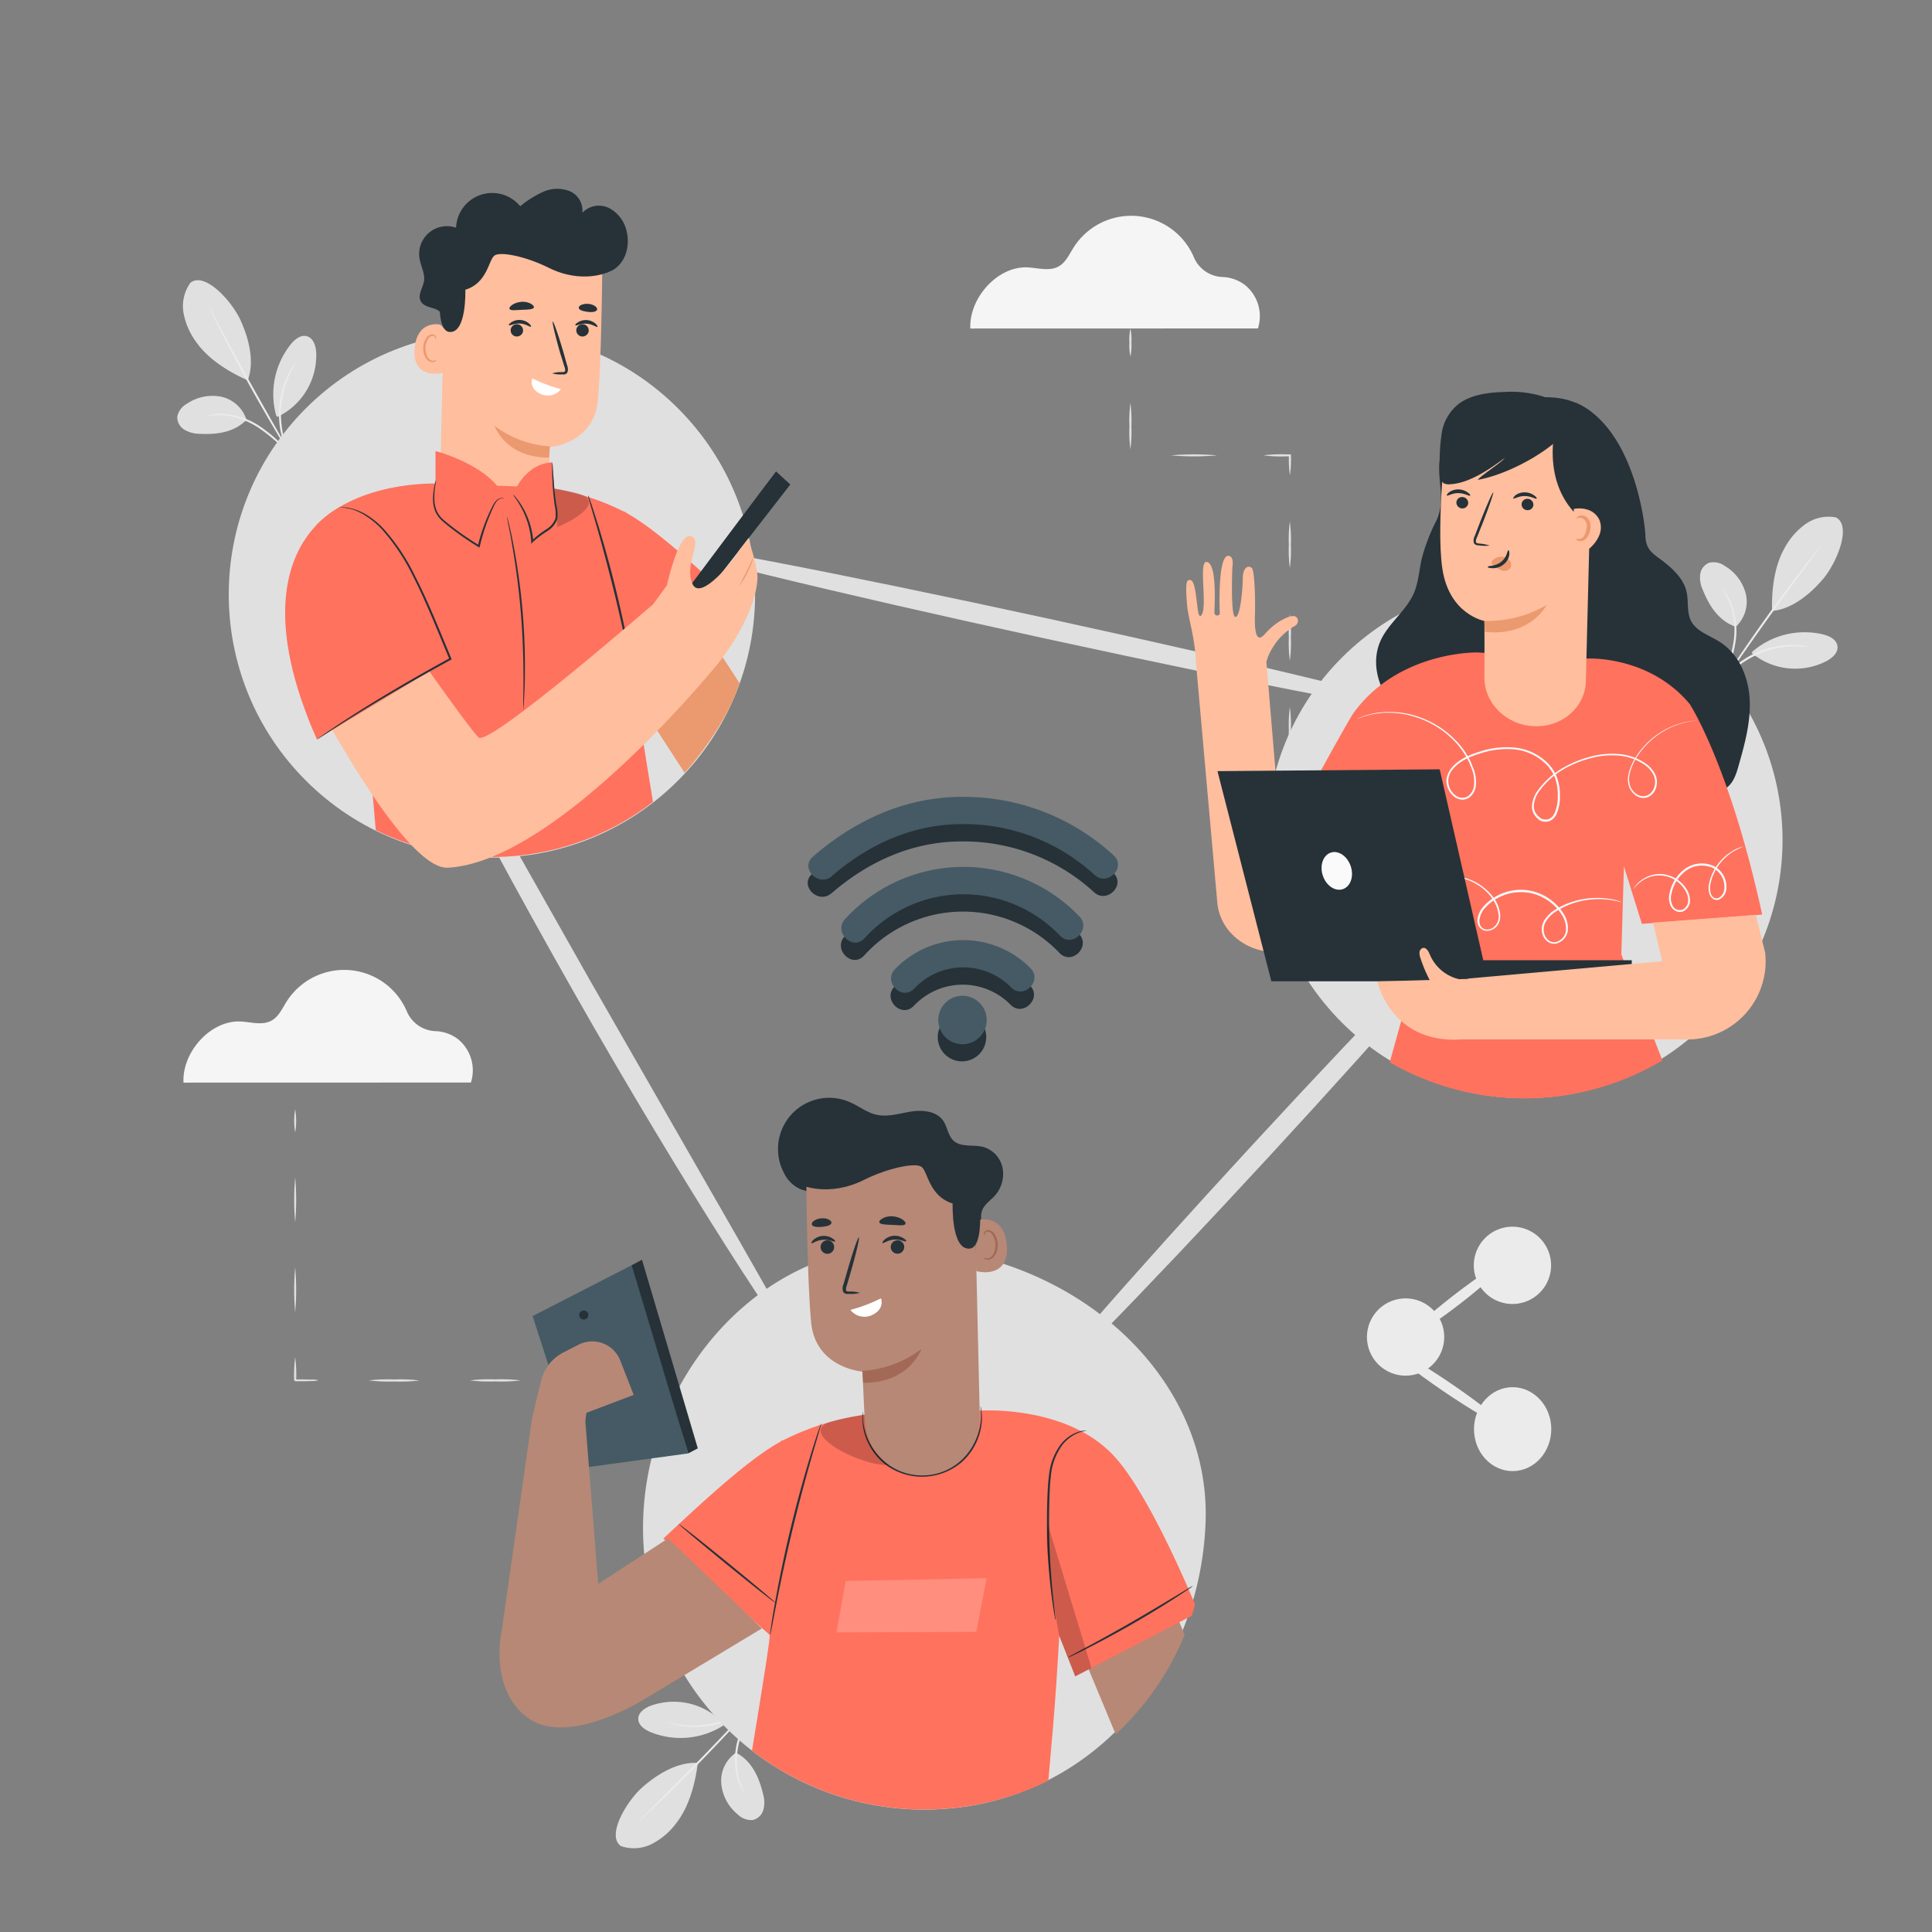 <svg xmlns="http://www.w3.org/2000/svg" viewBox="0 0 500 500"><rect x="0" y="0" width="500" height="500" fill="#808080" stroke="none"/><g id="freepik--background-complete--inject-37"><path d="M475.1,133.9a10.3,10.3,0,0,0-7.9,1.78,18.1,18.1,0,0,0-5.4,6.25c-2.64,4.68-3.34,10.82-3.19,16.19,5.94-.55,10.79-5.49,13.09-8.15,3.64-4.2,7.66-14,3.4-16.07" style="fill:#e0e0e0"></path><path d="M449.22,162.2a8.82,8.82,0,0,0,2.6-8.47,11.73,11.73,0,0,0-5.42-7.25,4.93,4.93,0,0,0-4.08-.84A3.75,3.75,0,0,0,440,148.7a7.5,7.5,0,0,0,.66,3.92c1.72,4.26,4.17,8.07,8.52,9.58" style="fill:#e0e0e0"></path><path d="M444.58,179.43a4.62,4.62,0,0,1,.35-1.08L446,175.5a43.3,43.3,0,0,0,2.68-9.66,19.87,19.87,0,0,0-1.07-9.82,24.27,24.27,0,0,0-2-3.63,4,4,0,0,1,.76.83,12.71,12.71,0,0,1,1.57,2.66,19.12,19.12,0,0,1,1.25,10,38.36,38.36,0,0,1-2.85,9.72c-.51,1.2-.94,2.15-1.26,2.8A5,5,0,0,1,444.58,179.43Z" style="fill:#ebebeb"></path><path d="M471.37,141.1s-.07.15-.25.41l-.8,1.12-3,4.07c-2.55,3.43-6.06,8.19-9.86,13.49s-7.17,10.16-9.6,13.68L445,178l-.8,1.12a1.65,1.65,0,0,1-.31.37s.06-.15.22-.43l.72-1.17c.63-1,1.57-2.47,2.75-4.26,2.35-3.57,5.68-8.46,9.48-13.77s7.36-10,10-13.41c1.31-1.69,2.39-3,3.15-4l.88-1.06A2.4,2.4,0,0,1,471.37,141.1Z" style="fill:#ebebeb"></path><path d="M453.54,168.63a20.66,20.66,0,0,1,18.33-4.43c1.62.41,3.43,1.3,3.66,3s-1.26,3-2.72,3.83A17.65,17.65,0,0,1,453.34,169" style="fill:#e0e0e0"></path><path d="M468.05,167.41c0,.11-1.52-.19-4-.13a23.89,23.89,0,0,0-4.26.5,27.08,27.08,0,0,0-5,1.62,26.77,26.77,0,0,0-4.53,2.66,23.53,23.53,0,0,0-3.21,2.86c-1.67,1.79-2.45,3.12-2.54,3.06A4.31,4.31,0,0,1,445,177a9.29,9.29,0,0,1,.71-1.05,14.66,14.66,0,0,1,1.05-1.31,21.83,21.83,0,0,1,3.19-3,23.29,23.29,0,0,1,9.72-4.37,21.63,21.63,0,0,1,4.36-.4,14.2,14.2,0,0,1,1.68.09,8.81,8.81,0,0,1,1.25.17A4.33,4.33,0,0,1,468.05,167.41Z" style="fill:#ebebeb"></path><path d="M49.28,73.18a10.35,10.35,0,0,0-1.77,7.9,18.28,18.28,0,0,0,3.35,7.55c3.1,4.38,8.36,7.64,13.27,9.8,2.05-5.6-.34-12.09-1.77-15.31C60.12,78,53,70.2,49.28,73.18" style="fill:#e0e0e0"></path><path d="M63.8,108.67a8.84,8.84,0,0,0-6.54-6,11.71,11.71,0,0,0-8.87,1.81,4.92,4.92,0,0,0-2.51,3.32,3.78,3.78,0,0,0,1.8,3.38,7.66,7.66,0,0,0,3.82,1.08c4.59.26,9.08-.33,12.3-3.61" style="fill:#e0e0e0"></path><path d="M77.4,120.23a5,5,0,0,1-.82-.78l-2.12-2.21a43.23,43.23,0,0,0-7.58-6.55,19.86,19.86,0,0,0-9.34-3.23,23.22,23.22,0,0,0-4.13.25,3.81,3.81,0,0,1,1.07-.34,13,13,0,0,1,3.08-.27,19,19,0,0,1,9.6,3.16A37.93,37.93,0,0,1,74.73,117c.87,1,1.54,1.77,2,2.33A5.19,5.19,0,0,1,77.4,120.23Z" style="fill:#ebebeb"></path><path d="M54.2,79.62s.11.13.26.4.41.73.67,1.21c.61,1.12,1.41,2.63,2.39,4.46,2,3.78,4.82,9,8,14.68s6.12,10.83,8.26,14.53l2.54,4.39c.26.48.48.87.67,1.2s.22.43.2.44a2,2,0,0,1-.29-.38l-.76-1.16c-.64-1-1.56-2.47-2.67-4.3-2.23-3.66-5.22-8.76-8.4-14.46S59.13,89.68,57.2,85.86c-1-1.91-1.74-3.46-2.25-4.54l-.58-1.25C54.24,79.78,54.18,79.63,54.2,79.62Z" style="fill:#ebebeb"></path><path d="M71.47,107.51A20.64,20.64,0,0,1,75.3,89.05c1.06-1.29,2.64-2.54,4.23-2s2.19,2.43,2.3,4.09a17.65,17.65,0,0,1-10.08,16.78" style="fill:#e0e0e0"></path><path d="M76.57,93.87c.09.06-.82,1.3-1.82,3.54a23.83,23.83,0,0,0-1.37,4.07,26.73,26.73,0,0,0-.67,5.21,27.59,27.59,0,0,0,.46,5.23A24.09,24.09,0,0,0,74.38,116c.91,2.28,1.78,3.56,1.69,3.61a4.09,4.09,0,0,1-.64-.87,7.63,7.63,0,0,1-.65-1.09,16.2,16.2,0,0,1-.74-1.5A23,23,0,0,1,72.7,112a24.89,24.89,0,0,1-.51-5.34,25.32,25.32,0,0,1,.72-5.31,21.94,21.94,0,0,1,1.5-4.11,15,15,0,0,1,.8-1.48,8.73,8.73,0,0,1,.69-1.07A4.12,4.12,0,0,1,76.57,93.87Z" style="fill:#ebebeb"></path><path d="M160.71,477.77a10.36,10.36,0,0,0,8.08-.6,18.38,18.38,0,0,0,6.26-5.38c3.29-4.24,4.89-10.21,5.54-15.55-6-.33-11.48,3.84-14.15,6.13-4.22,3.62-9.64,12.73-5.73,15.4" style="fill:#e0e0e0"></path><path d="M190.48,453.59a8.83,8.83,0,0,0-3.82,8,11.68,11.68,0,0,0,4.29,8,4.94,4.94,0,0,0,3.9,1.43,3.78,3.78,0,0,0,2.72-2.69,7.54,7.54,0,0,0-.08-4c-1.07-4.47-2.94-8.6-7-10.74" style="fill:#e0e0e0"></path><path d="M197.61,437.24a4.52,4.52,0,0,1-.51,1l-1.5,2.66a43.08,43.08,0,0,0-4.07,9.16,19.84,19.84,0,0,0-.39,9.87,24.11,24.11,0,0,0,1.43,3.88,3.89,3.89,0,0,1-.63-.93,12.24,12.24,0,0,1-1.16-2.86,19,19,0,0,1,.25-10.1,38,38,0,0,1,4.25-9.2c.68-1.11,1.25-2,1.65-2.59A4.64,4.64,0,0,1,197.61,437.24Z" style="fill:#ebebeb"></path><path d="M165.45,471.2s.1-.14.31-.37l1-1,3.59-3.58c3-3,7.2-7.21,11.74-11.89s8.59-9,11.51-12.11l3.47-3.7,1-1c.22-.22.34-.33.36-.32a2,2,0,0,1-.29.39l-.88,1.06c-.78.91-1.92,2.21-3.35,3.81C191,445.69,187,450,182.42,454.73s-8.76,8.84-11.86,11.79c-1.55,1.48-2.81,2.66-3.7,3.46l-1,.92A1.82,1.82,0,0,1,165.45,471.2Z" style="fill:#ebebeb"></path><path d="M187.16,446.59a20.64,20.64,0,0,1-18.79,1.68c-1.54-.64-3.2-1.79-3.19-3.45s1.7-2.8,3.26-3.39a17.63,17.63,0,0,1,19,4.79" style="fill:#e0e0e0"></path><path d="M172.62,445.66c0-.1,1.48.41,3.92.72a24.26,24.26,0,0,0,4.29.13,26.07,26.07,0,0,0,5.18-.87,26.45,26.45,0,0,0,4.87-2,23.17,23.17,0,0,0,3.6-2.35c1.92-1.53,2.89-2.72,3-2.65a5.58,5.58,0,0,1-.65.86,9.62,9.62,0,0,1-.86.93,14.2,14.2,0,0,1-1.23,1.15,22.4,22.4,0,0,1-3.6,2.49,25.55,25.55,0,0,1-5,2,25,25,0,0,1-5.3.85,20.9,20.9,0,0,1-4.36-.25,14.12,14.12,0,0,1-1.65-.33,8.81,8.81,0,0,1-1.22-.35A4.7,4.7,0,0,1,172.62,445.66Z" style="fill:#ebebeb"></path><circle cx="363.45" cy="347.51" r="9.99" transform="matrix(0.56, -0.83, 0.83, 0.56, -128.2, 453.08)" style="fill:#ebebeb"></circle><path d="M401.42,327.47a10,10,0,1,1-10-10A10,10,0,0,1,401.42,327.47Z" style="fill:#ebebeb"></path><path d="M401.47,369.84c0,6-4.46,10.88-10,10.88s-10-4.85-10-10.86S386,359,391.46,359,401.47,363.83,401.47,369.84Z" style="fill:#ebebeb"></path><path d="M388.53,368.57c-.43.63-7.07-3.15-14.85-8.43s-13.72-10.08-13.3-10.71,7.08,3.15,14.85,8.43S389,367.94,388.53,368.57Z" style="fill:#ebebeb"></path><path d="M389.33,326.79c.46.6-4.67,5.36-11.46,10.62s-12.69,9-13.15,8.45,4.66-5.36,11.46-10.62S388.86,326.19,389.33,326.79Z" style="fill:#ebebeb"></path><path d="M333.81,231a34.12,34.12,0,0,1,.26,6,34,34,0,0,1-.26,6,35.22,35.22,0,0,1-.26-6A35.32,35.32,0,0,1,333.81,231Z" style="fill:#e0e0e0"></path><path d="M333.81,207a34.12,34.12,0,0,1,.26,6,34,34,0,0,1-.26,6,35.22,35.22,0,0,1-.26-6A35.32,35.32,0,0,1,333.81,207Z" style="fill:#e0e0e0"></path><path d="M333.81,183a34.12,34.12,0,0,1,.26,6,34,34,0,0,1-.26,6,35.22,35.22,0,0,1-.26-6A35.32,35.32,0,0,1,333.81,183Z" style="fill:#e0e0e0"></path><path d="M333.81,159a34.12,34.12,0,0,1,.26,6,34,34,0,0,1-.26,6,35.22,35.22,0,0,1-.26-6A35.32,35.32,0,0,1,333.81,159Z" style="fill:#e0e0e0"></path><path d="M333.81,135a34.12,34.12,0,0,1,.26,6,34,34,0,0,1-.26,6,35.22,35.22,0,0,1-.26-6A35.32,35.32,0,0,1,333.81,135Z" style="fill:#e0e0e0"></path><path d="M327,117.85a35.32,35.32,0,0,1,6-.26h1.09v.25a28.6,28.6,0,0,1-.26,5.17,28.6,28.6,0,0,1-.26-5.17l.26.26H333A34.12,34.12,0,0,1,327,117.85Z" style="fill:#e0e0e0"></path><path d="M303,117.85a69.36,69.36,0,0,1,12,0,69.36,69.36,0,0,1-12,0Z" style="fill:#e0e0e0"></path><path d="M292.55,104.29a35.32,35.32,0,0,1,.26,6,35.32,35.32,0,0,1-.26,6,34.12,34.12,0,0,1-.26-6A34.12,34.12,0,0,1,292.55,104.29Z" style="fill:#e0e0e0"></path><path d="M292.55,85a13,13,0,0,1,.26,3.63,13.09,13.09,0,0,1-.26,3.63,12.65,12.65,0,0,1-.26-3.63A12.59,12.59,0,0,1,292.55,85Z" style="fill:#e0e0e0"></path><path d="M147.8,357.25a16.8,16.8,0,0,1,6,0,17.44,17.44,0,0,1-6,0Z" style="fill:#e0e0e0"></path><path d="M121.64,357.25a39.64,39.64,0,0,1,6.54-.27,39.74,39.74,0,0,1,6.54.27,41.9,41.9,0,0,1-6.54.26A41.79,41.79,0,0,1,121.64,357.25Z" style="fill:#e0e0e0"></path><path d="M95.47,357.25A39.74,39.74,0,0,1,102,357a39.74,39.74,0,0,1,6.54.27,41.9,41.9,0,0,1-6.54.26A41.9,41.9,0,0,1,95.47,357.25Z" style="fill:#e0e0e0"></path><path d="M76.39,351.25a34,34,0,0,1,.26,6l-.26-.26H77.6l1.13,0,1.9.05a5.67,5.67,0,0,1,1.76.19,6.34,6.34,0,0,1-1.76.18l-1.9.06H76.39c.23.23-.32-.32-.26-.27A35.15,35.15,0,0,1,76.39,351.25Z" style="fill:#e0e0e0"></path><path d="M76.39,328a65.16,65.16,0,0,1,0,11.63,65.16,65.16,0,0,1,0-11.63Z" style="fill:#e0e0e0"></path><path d="M76.39,304.72a65.16,65.16,0,0,1,0,11.63,65.16,65.16,0,0,1,0-11.63Z" style="fill:#e0e0e0"></path><path d="M76.39,287.08a17.44,17.44,0,0,1,0,6,17.44,17.44,0,0,1,0-6Z" style="fill:#e0e0e0"></path><path d="M121.87,280.16a10.39,10.39,0,0,0-3.35-11.23,10.13,10.13,0,0,0-5.8-2.07,8.38,8.38,0,0,1-7.38-5,17.63,17.63,0,0,0-31.2-2.6c-1.12,1.77-2,3.83-3.85,4.86-2.33,1.3-5.2.42-7.85.25-7.89-.5-15.36,7.92-14.95,15.81Z" style="fill:#f5f5f5"></path><path d="M325.55,85a10.38,10.38,0,0,0-3.34-11.23,10.17,10.17,0,0,0-5.81-2.08,8.39,8.39,0,0,1-7.38-5,17.63,17.63,0,0,0-31.2-2.59c-1.12,1.76-2,3.83-3.85,4.85-2.32,1.3-5.19.42-7.85.26-7.89-.5-15.36,7.92-15,15.81Z" style="fill:#f5f5f5"></path></g><g id="freepik--Connectivity--inject-37"><circle cx="394.52" cy="217.41" r="66.8" transform="translate(-38.18 342.65) rotate(-45)" style="fill:#e0e0e0"></circle><path d="M312,394.11c-1.58,40.17-31.17,73.42-71.37,74.2a72.8,72.8,0,0,1-74.2-71.37c-.78-40.2,31.28-77.29,71.37-74.2C280.54,326,313.43,357.45,312,394.11Z" style="fill:#e0e0e0"></path><circle cx="127.31" cy="153.85" r="68.11" transform="translate(-71.5 135.08) rotate(-45)" style="fill:#e0e0e0"></circle><path d="M385.9,233.16c1.06,1-24.75,30.68-57.64,66.34s-60.42,63.79-61.48,62.81,24.75-30.67,57.65-66.34S384.84,232.18,385.9,233.16Z" style="fill:#e0e0e0"></path><path d="M372.21,184.72c-.31,1.41-45.79-7.3-101.58-19.44s-100.78-23.12-100.48-24.52,45.78,7.29,101.59,19.44S372.52,183.32,372.21,184.72Z" style="fill:#e0e0e0"></path><path d="M206.4,349.26c-.6.37-7.67-9.75-18.38-26.57S163,282.32,148,255.88s-28-50.77-37-68.57S96.88,158.27,97.5,158s6.9,10.29,16.7,27.63,23.33,41.28,38.28,67.73l38.69,67.48C201.06,338.07,207,348.87,206.4,349.26Z" style="fill:#e0e0e0"></path></g><g id="freepik--character-3--inject-37"><path d="M419.6,125.33c.34,5.71.74,7.44,2.85,12,1.26,2.7,3,5.2,3.72,8.09s.31,5.66.81,8.44c.83,4.54,3.84,8.32,6.11,12.34s3.78,9.12,1.54,13.15l-23.14-2.73-1.63-28.72Z" style="fill:#263238"></path><path d="M373.6,115.59c-3,6.36,1.17,12.71-1.83,19.06a49.76,49.76,0,0,0-3.77,9.72c-.71,3-.86,6.27-2.1,9.15-2,4.59-6.49,7.69-8.58,12.23-3.09,6.73.2,15.16,6.1,19.63s13.76,5.57,21.15,5.06c4.47-.32,9-1.21,12.87-3.51s6.94-6.2,7.43-10.66" style="fill:#263238"></path><path d="M407.91,104.28c14.88,6.6,17.84,31.05,17.92,34.35.09,3.92,2.18,4.74,4.79,6.79s5.14,4.54,5.86,7.73c.57,2.51,0,5.28,1.17,7.57,1.43,2.73,4.83,3.74,7.46,5.43,5,3.19,7.44,9.19,7.71,15s-1.31,11.49-2.89,17.07c-.63,2.22-1.4,4.64-3.41,5.85-1.55.93-3.49.92-5.31.88l-28.28-.63c-7.21-.16-14.61-.36-21.27-3a26.64,26.64,0,0,1-13.07-11,21.6,21.6,0,0,1-2.36-16.51c1.18-4.24,3.75-8.07,4.5-12.4.92-5.37-3.58-7.66-5.21-12.87s-3-17.68-.75-22.67" style="fill:#263238"></path><path d="M424.92,239.1l-4.65-14.9L419.6,247s6,15.55,10.62,27.43a69.74,69.74,0,0,1-70.56.49l7.16-25.73L363.41,220,354,233.55l-20.15-19.48s14.75-27.25,16.58-29.74c11.67-15.86,31.81-15.48,31.81-15.48l28.51,1.58s16-.89,26.56,11.79c0,0,10.29,15.71,18.74,54.47Z" style="fill:#FF725E"></path><path d="M439.18,186.48a2.77,2.77,0,0,1-.41.07c-.28,0-.69.06-1.22.16A20,20,0,0,0,433,188a20.55,20.55,0,0,0-6.21,4.08,19.18,19.18,0,0,0-3,3.59,14,14,0,0,0-2.07,4.76,6.05,6.05,0,0,0,.09,2.74,4.39,4.39,0,0,0,1.64,2.28,3,3,0,0,0,2.77.44,3.41,3.41,0,0,0,1.92-2.24,4.26,4.26,0,0,0-.22-3.11,6.78,6.78,0,0,0-2.17-2.51,13.71,13.71,0,0,0-6.6-2.46,20.34,20.34,0,0,0-7.48.66,27.64,27.64,0,0,0-7.28,3,20.62,20.62,0,0,0-6,5.49,7.26,7.26,0,0,0-1.44,3.79,3.48,3.48,0,0,0,.51,1.92,4.64,4.64,0,0,0,1.46,1.43l-.05,0a2.78,2.78,0,0,0,2,.09,3,3,0,0,0,1.45-1.53,10.68,10.68,0,0,0,.84-4.56,12.89,12.89,0,0,0-.74-4.55,10.19,10.19,0,0,0-2.54-3.76,13.66,13.66,0,0,0-8-3.62,21.86,21.86,0,0,0-8.61,1c-2.71.84-5.42,1.94-7.16,4a4.61,4.61,0,0,0,.46,6.82,3.14,3.14,0,0,0,1.64.71,2.57,2.57,0,0,0,1.68-.4,3.88,3.88,0,0,0,1.6-3,9,9,0,0,0-.39-3.48c-.18-.55-.42-1.08-.62-1.62-.11-.26-.2-.54-.33-.79l-.4-.75a20.69,20.69,0,0,0-3.87-5.16,24.09,24.09,0,0,0-9.5-5.68,23,23,0,0,0-8.32-1.1,21.22,21.22,0,0,0-5.24,1l-1.31.47-.46.14.44-.19,1.29-.52a20.46,20.46,0,0,1,5.26-1.08,23.18,23.18,0,0,1,8.43,1,24.32,24.32,0,0,1,9.66,5.7,20.39,20.39,0,0,1,4,5.23l.42.76c.13.26.22.54.33.81.22.55.46,1.09.65,1.66a9.44,9.44,0,0,1,.42,3.64,4.3,4.3,0,0,1-1.79,3.36,3.08,3.08,0,0,1-2,.47,3.57,3.57,0,0,1-1.87-.8,5.35,5.35,0,0,1-1.93-3.57,4.29,4.29,0,0,1,.3-2.09,6.84,6.84,0,0,1,1.08-1.82c1.85-2.21,4.64-3.33,7.38-4.18a22,22,0,0,1,8.81-1,14.13,14.13,0,0,1,8.34,3.75,10.78,10.78,0,0,1,2.66,3.94,13.4,13.4,0,0,1,.78,4.74,11.22,11.22,0,0,1-.89,4.79,3.49,3.49,0,0,1-1.73,1.78,3.31,3.31,0,0,1-2.42-.08h0l0,0a5,5,0,0,1-1.62-1.59,3.88,3.88,0,0,1-.58-2.19,7.74,7.74,0,0,1,1.53-4.08,21.16,21.16,0,0,1,6.18-5.62,28.11,28.11,0,0,1,7.43-3.08,20.8,20.8,0,0,1,7.65-.66,14.15,14.15,0,0,1,6.81,2.56,7.22,7.22,0,0,1,2.29,2.69,4.62,4.62,0,0,1,.23,3.42,3.79,3.79,0,0,1-2.17,2.48,3.33,3.33,0,0,1-3.13-.5,4.76,4.76,0,0,1-1.77-2.48,6.25,6.25,0,0,1-.08-2.91,14.19,14.19,0,0,1,2.14-4.87,19.7,19.7,0,0,1,3.05-3.62,20.68,20.68,0,0,1,6.33-4.06,18.7,18.7,0,0,1,4.58-1.22A14.15,14.15,0,0,1,439.18,186.48Z" style="fill:#fafafa"></path><path d="M451.26,219.06a24,24,0,0,0-2.59,1.25,13.27,13.27,0,0,0-5.11,5.73,12,12,0,0,0-.82,2.43,5,5,0,0,0,0,2.69,2,2,0,0,0,.73,1.1,1.37,1.37,0,0,0,1.26.14,2.85,2.85,0,0,0,1.52-2.38,5.48,5.48,0,0,0-3-5.41,7,7,0,0,0-6.79.64,9.77,9.77,0,0,0-3.85,5.91,4.42,4.42,0,0,0,.27,3.24,2.06,2.06,0,0,0,2.57,1,2.63,2.63,0,0,0,1.46-2.38,5.16,5.16,0,0,0-.87-2.73,8,8,0,0,0-4.05-3.27,7.56,7.56,0,0,0-4.32-.26,8.27,8.27,0,0,0-3,1.4,10.45,10.45,0,0,0-2,2,.88.88,0,0,1,.09-.17,3.09,3.09,0,0,1,.3-.47,7.08,7.08,0,0,1,1.49-1.56,8.1,8.1,0,0,1,3.06-1.52,7.65,7.65,0,0,1,4.51.2,8.3,8.3,0,0,1,4.3,3.38,5.54,5.54,0,0,1,.95,3,3.06,3.06,0,0,1-1.72,2.81,2.24,2.24,0,0,1-1.81,0,2.93,2.93,0,0,1-1.37-1.21,4.87,4.87,0,0,1-.35-3.61,10.24,10.24,0,0,1,4.06-6.23,7.45,7.45,0,0,1,7.31-.66,6,6,0,0,1,3.29,5.92,3.31,3.31,0,0,1-1.84,2.75,1.83,1.83,0,0,1-1.68-.21,2.48,2.48,0,0,1-.88-1.34,5.28,5.28,0,0,1,0-2.9,11.8,11.8,0,0,1,.88-2.49,13,13,0,0,1,5.34-5.75A8.93,8.93,0,0,1,451.26,219.06Z" style="fill:#fafafa"></path><path d="M419.71,233.45a.94.94,0,0,1-.25,0l-.71-.17a22,22,0,0,0-2.77-.47,21.15,21.15,0,0,0-10.11,1.41,19.31,19.31,0,0,0-3,1.54,8.62,8.62,0,0,0-2.64,2.47,4,4,0,0,0-.51,3.62,3.23,3.23,0,0,0,1.12,1.55,2.34,2.34,0,0,0,1.85.4,3.5,3.5,0,0,0,2.57-2.95,6.49,6.49,0,0,0-1.15-4.22,12.8,12.8,0,0,0-7.62-5.41,12.51,12.51,0,0,0-9.24,1.39,11.44,11.44,0,0,0-3.4,2.95,5.75,5.75,0,0,0-.88,2,2.82,2.82,0,0,0,.16,2,2,2,0,0,0,1.53,1,2.8,2.8,0,0,0,1.81-.53,3.47,3.47,0,0,0,1.35-3.31,8.47,8.47,0,0,0-1.16-3.42,12.05,12.05,0,0,0-2.09-2.65,13.57,13.57,0,0,0-5-3,12.77,12.77,0,0,0-4.36-.68,14.81,14.81,0,0,0-3.72.6s.07,0,.23-.1l.69-.25a11.58,11.58,0,0,1,2.8-.45,12.58,12.58,0,0,1,4.45.6,13.75,13.75,0,0,1,5.13,3A12.67,12.67,0,0,1,387,233a8.82,8.82,0,0,1,1.24,3.58,4.73,4.73,0,0,1-.22,2,3.44,3.44,0,0,1-1.29,1.7,3.35,3.35,0,0,1-2.12.62,2.42,2.42,0,0,1-1.91-1.26,3.25,3.25,0,0,1-.22-2.31,6.19,6.19,0,0,1,.95-2.13,11.71,11.71,0,0,1,3.56-3.11,12.93,12.93,0,0,1,9.61-1.45,13.24,13.24,0,0,1,7.93,5.64,7,7,0,0,1,1.22,4.56,4,4,0,0,1-3,3.35,2.81,2.81,0,0,1-2.22-.49,3.64,3.64,0,0,1-1.28-1.78,4.36,4.36,0,0,1-.19-2.11,5,5,0,0,1,.77-1.9,8.94,8.94,0,0,1,2.79-2.57,19.51,19.51,0,0,1,3.11-1.54A20.75,20.75,0,0,1,416,232.56,14.37,14.37,0,0,1,419.71,233.45Z" style="fill:#fafafa"></path><path d="M308,150.1c2.07.1,1.48,11.41,3,9s-.88-13.87,1.28-13.67c2.82.27,2,12.09,2,13.1s1.45,1,1.4.09c-.07-1.3-.51-15,2.26-14.77,1.54.13,1,2.88,1,2.88s-.54,12.87.77,12.93,1.91-7.48,1.92-10,1.22-3.57,2.33-2.67c.76.62.91,8.44.84,11s-.39,9.46,2.54,6.1,6.43-4.87,7.64-4.63,1.28,2,0,2.6a16.86,16.86,0,0,0-3.53,2.79,16.12,16.12,0,0,0-2.16,2.89,12.3,12.3,0,0,0-1.55,3.58l3.94,47.15,2.89-3.61,16.47,15.93-8.6,9.89c-6.29,7.25-17.69,7.71-24.09.56-.23-.26-.46-.53-.67-.81a13.38,13.38,0,0,1-2.67-7.15l-5.44-61.12h-.05c-.12-6.79-2-12-2.29-15.46C306.65,150.13,307.23,150.06,308,150.1Z" style="fill:#ffbe9d"></path><path d="M384.16,175.29c.06-7.11,0-14.59,0-14.59s-9.14-1.63-10.89-13.6c-1.68-11.42,1.16-36,1.16-36h0c13.25-5.22,28.16-3.2,37.43,7.45h0l-1.44,57.74c-.17,6.7-6.06,11.89-13.24,11.66h0C389.93,187.74,384.1,182.06,384.16,175.29Z" style="fill:#ffbe9d"></path><path d="M376.91,130a1.54,1.54,0,0,0,1.46,1.57,1.48,1.48,0,0,0,1.6-1.37,1.53,1.53,0,0,0-1.46-1.56A1.46,1.46,0,0,0,376.91,130Z" style="fill:#263238"></path><path d="M374.45,128.24c.18.2,1.36-.65,3-.62s2.85.86,3,.66-.1-.45-.62-.84a4.18,4.18,0,0,0-2.42-.78,4,4,0,0,0-2.4.75C374.53,127.79,374.35,128.15,374.45,128.24Z" style="fill:#263238"></path><path d="M393.79,130.47a1.52,1.52,0,0,0,1.46,1.56,1.45,1.45,0,0,0,1.59-1.36,1.53,1.53,0,0,0-1.45-1.57A1.47,1.47,0,0,0,393.79,130.47Z" style="fill:#263238"></path><path d="M391.65,129c.18.2,1.36-.65,3-.62s2.85.86,3,.66-.1-.45-.62-.84a4.21,4.21,0,0,0-2.42-.78,4,4,0,0,0-2.4.74C391.73,128.59,391.55,129,391.65,129Z" style="fill:#263238"></path><path d="M385.52,141.2a10.22,10.22,0,0,0-2.67-.52c-.42-.05-.82-.13-.89-.42a2.21,2.21,0,0,1,.3-1.25c.4-1,.83-2.08,1.28-3.19,1.78-4.54,3.08-8.28,2.89-8.35s-1.77,3.55-3.56,8.1l-1.23,3.21a2.46,2.46,0,0,0-.23,1.65,1,1,0,0,0,.68.62,2.51,2.51,0,0,0,.71.11A11.12,11.12,0,0,0,385.52,141.2Z" style="fill:#263238"></path><path d="M384.15,160.7a30.41,30.41,0,0,0,16.06-4.09s-4,8.17-15.93,6.91Z" style="fill:#eb996e"></path><path d="M386.17,145.18a3,3,0,0,1,2.68-1.07,2.69,2.69,0,0,1,1.86,1,1.72,1.72,0,0,1,.11,2,2,2,0,0,1-2.17.52,6.11,6.11,0,0,1-2.09-1.28,2,2,0,0,1-.47-.49.56.56,0,0,1,0-.62" style="fill:#eb996e"></path><path d="M390.36,142.39c-.27,0-.29,1.77-1.84,3s-3.45,1-3.47,1.28.42.35,1.23.38a4.4,4.4,0,0,0,2.89-1,3.84,3.84,0,0,0,1.43-2.53C390.68,142.83,390.48,142.38,390.36,142.39Z" style="fill:#263238"></path><path d="M406.66,110.06c-4.37,6.23-15.94,12.64-24.23,14.13,1-1.27,6.06-4.41,7-5.68-3.75,2.8-9.13,6.55-14.11,6.81a3,3,0,0,1-1.72-.27,2.31,2.31,0,0,1-.87-1.88,49.56,49.56,0,0,1,.35-10.82,11.94,11.94,0,0,1,4.31-7.73c3.19-2.47,7.76-3.08,12.07-3.18a27.29,27.29,0,0,1,10.63,1.43c3.31,1.3,6.13,3.88,6.61,7" style="fill:#263238"></path><path d="M419.2,138a67.59,67.59,0,0,0,1.19-8c.35-6.16-1.43-28.92-22.69-27.09l5.12,6.53s-4.2,13.79,4.74,23.31c0,0,.51,5.57,6.74,12,0,0,3.61-.11,4.9-6.75" style="fill:#263238"></path><path d="M407.31,131.71a7.2,7.2,0,0,1,3.85.29,5,5,0,0,1,2.78,2.59,5.2,5.2,0,0,1,0,3.82,8.9,8.9,0,0,1-2.21,3.19,6,6,0,0,1-2.34,1.51,2.86,2.86,0,0,1-2.66-.44" style="fill:#ffbe9d"></path><path d="M407.93,139.47c-.15,0,.4.82,1.57.52a2.53,2.53,0,0,0,1.46-1.24,5.67,5.67,0,0,0,.66-2.12,3.35,3.35,0,0,0-.51-2.25,2.25,2.25,0,0,0-1.67-1c-1.2,0-1.59.79-1.45.81s.57-.32,1.35-.13a2.16,2.16,0,0,1,1.3,2.49c-.15,1.31-.67,2.51-1.38,2.8S408,139.36,407.93,139.47Z" style="fill:#eb996e"></path><polygon points="422.3 253.96 422.3 248.5 383.87 248.5 372.59 199.1 315.08 199.57 329.02 253.96 422.3 253.96" style="fill:#263238"></polygon><path d="M342.33,226.56c.85,2.62,3.16,4.21,5.17,3.56s2.94-3.3,2.08-5.91-3.16-4.21-5.16-3.56S341.48,224,342.33,226.56Z" style="fill:#fafafa"></path><path d="M370,253.63a35.68,35.68,0,0,1-2.41-5.75,3.54,3.54,0,0,1-.22-1.47,1.25,1.25,0,0,1,.88-1.08c.9-.18,1.46.91,1.81,1.75a10.87,10.87,0,0,0,7.53,6.33l2.33-.06v-.1l50.27-4.48-2.4-10,26.61-2,2.43,9.82A20.24,20.24,0,0,1,435.92,269H378.24c-18.35,1.2-21.8-15-21.8-15Z" style="fill:#ffbe9d"></path></g><g id="freepik--character-2--inject-37"><path d="M303.12,414.79l-22.72,14,8.34,20.05a73.06,73.06,0,0,0,17.84-25.75Z" style="fill:#b78876"></path><path d="M309.29,415.25c-2.94-7-13-30.24-21.45-38.92-12.63-13-34.86-11.24-34.86-11.24l-28.88,1a67.61,67.61,0,0,0-21.27,6.58l-.71.22v.14c-8.08,4.39-19.52,14.92-30.43,25.14l13.05,12.1,14.44,12.82a.36.36,0,0,0,0,.26c.15.78-2.35,16.29-4.56,29.69a72.82,72.82,0,0,0,76.69,7.8l1.08-12.39c1-11.23,1.74-25.13,1.74-25.13l4.14,10.51,30.13-15.66C308.71,417.22,309,416.24,309.29,415.25Z" style="fill:#FF725E"></path><path d="M253.78,364a2.18,2.18,0,0,1,.13.52,10.82,10.82,0,0,1,.19,1.51,15.09,15.09,0,0,1-.75,5.55,15.79,15.79,0,0,1-4.56,6.91,15.84,15.84,0,0,1-19.13.9,15.8,15.8,0,0,1-5.21-6.45,14.94,14.94,0,0,1-1.26-5.45,9.6,9.6,0,0,1,0-1.52,1.74,1.74,0,0,1,.08-.53c.06,0,0,.73.08,2a16,16,0,0,0,1.4,5.31,15.79,15.79,0,0,0,5.14,6.21,15.51,15.51,0,0,0,18.54-.88A15.72,15.72,0,0,0,253.89,366C253.87,364.72,253.72,364,253.78,364Z" style="fill:#263238"></path><path d="M281.28,370.26a13,13,0,0,0-2,.48,9.92,9.92,0,0,0-4.47,3.39,15.88,15.88,0,0,0-2.84,7.86c-.2,1.59-.29,3.28-.35,5s-.1,3.56-.12,5.42a185.51,185.51,0,0,0,.85,19c.23,2.42.47,4.38.62,5.74.08.63.13,1.14.18,1.56a1.92,1.92,0,0,1,0,.55,2.21,2.21,0,0,1-.13-.54c-.08-.41-.17-.92-.28-1.55-.21-1.34-.51-3.3-.78-5.73a156.63,156.63,0,0,1-1-19.05c0-1.86.05-3.68.13-5.44s.16-3.46.38-5.07a16,16,0,0,1,3-8,9.76,9.76,0,0,1,4.7-3.36A5.45,5.45,0,0,1,281.28,370.26Z" style="fill:#263238"></path><path d="M212.55,368.38a2.47,2.47,0,0,1-.12.56l-.45,1.58-1.7,5.8c-1.41,4.9-3.28,11.69-5.11,19.25S201.91,410,200.94,415c-.48,2.45-.86,4.45-1.14,5.93-.13.65-.24,1.18-.33,1.61a1.92,1.92,0,0,1-.14.55,2.45,2.45,0,0,1,0-.57c.06-.43.13-1,.23-1.63.2-1.41.53-3.45,1-6,.89-5,2.27-12,4.09-19.52s3.76-14.36,5.27-19.23c.75-2.44,1.39-4.41,1.85-5.76.22-.63.4-1.14.55-1.55A2.61,2.61,0,0,1,212.55,368.38Z" style="fill:#263238"></path><path d="M308.72,410.42a8,8,0,0,1-1.18.88c-.77.54-1.91,1.3-3.33,2.21-2.84,1.84-6.81,4.29-11.28,6.85s-8.6,4.75-11.61,6.27c-1.51.76-2.74,1.36-3.59,1.76a9,9,0,0,1-1.36.57,8.74,8.74,0,0,1,1.26-.75l3.52-1.91c3-1.6,7.06-3.83,11.52-6.39s8.46-5,11.34-6.71l3.42-2.07A7.47,7.47,0,0,1,308.72,410.42Z" style="fill:#263238"></path><path d="M200.69,414.81c-.1.11-5.77-4.36-12.68-10s-12.45-10.29-12.36-10.4,5.77,4.36,12.68,10S200.78,414.7,200.69,414.81Z" style="fill:#263238"></path><path d="M271.17,394.49l11.3,37.18-4.21,2.19-4.14-10.51S269.85,401.25,271.17,394.49Z" style="opacity:0.2"></path><g style="opacity:0.2"><path d="M213.77,368.4c-6.09,3.22,9.18,11,16.08,10.74l-5-13.22S215.82,367.33,213.77,368.4Z"></path></g><polygon points="252.66 422.33 216.48 422.46 218.86 409.15 255.34 408.44 252.66 422.33" style="fill:#fff;opacity:0.2"></polygon><path d="M249.2,321.09a2.73,2.73,0,0,0,.89,2.81,2.75,2.75,0,0,0,2.94.28c1.74-.93,1.92-3.37,1.53-5.31s-1.08-4-.3-5.81c.6-1.39,1.93-2.29,3-3.4a8.49,8.49,0,0,0,2.23-7.28,7.17,7.17,0,0,0-5-5.55c-2.6-.67-5.78.19-7.74-1.65-1.43-1.33-1.56-3.56-2.67-5.16-1.73-2.48-5.29-2.81-8.28-2.35s-6,1.49-9,.82c-2.47-.56-4.51-2.24-6.83-3.24A13.25,13.25,0,0,0,203,303.77a8.5,8.5,0,0,0,4.19,4" style="fill:#263238"></path><path d="M238.71,381.84h0a14.82,14.82,0,0,1-14.9-14c-.33-6.56-.6-12.87-.6-12.87s-12.17-.88-13.29-12.77-1.28-39.4-1.28-39.4h0A42.2,42.2,0,0,1,251,304.62l1.16.74,1.41,61.55A14.84,14.84,0,0,1,238.71,381.84Z" style="fill:#b78876"></path><path d="M231.73,321.08a1.73,1.73,0,0,0-1.12,2.19,1.76,1.76,0,0,0,2.22,1.1,1.73,1.73,0,1,0-1.1-3.29Z" style="fill:#263238"></path><path d="M228.39,321.69c.2.2,1.33-.77,3-.88s2.91.67,3.08.45-.13-.46-.68-.82a4.11,4.11,0,0,0-4.84.34C228.45,321.22,228.3,321.61,228.39,321.69Z" style="fill:#263238"></path><path d="M213.57,321.08a1.72,1.72,0,0,0-1.11,2.19,1.75,1.75,0,1,0,1.11-2.19Z" style="fill:#263238"></path><path d="M210,321.73c.2.2,1.33-.78,3-.88s2.91.67,3.08.45-.13-.46-.68-.83a4.13,4.13,0,0,0-4.84.35C210.07,321.26,209.92,321.64,210,321.73Z" style="fill:#263238"></path><path d="M222.51,334.59a8.08,8.08,0,0,0-2.72-.34c-.44,0-.79-.09-.84-.31a2.31,2.31,0,0,1,.21-1.26l1-3.43c1.42-4.9,2.36-8.92,2.11-9s-1.6,3.83-3,8.73l-1,3.45a2.68,2.68,0,0,0-.09,1.81,1.12,1.12,0,0,0,.8.62,3.28,3.28,0,0,0,.74,0A8.16,8.16,0,0,0,222.51,334.59Z" style="fill:#263238"></path><path d="M228,336a40.61,40.61,0,0,1-7.92,3,4.61,4.61,0,0,0,5.54,1.37C229.14,338.73,228,336,228,336Z" style="fill:#fff"></path><path d="M223.17,354.78a28.2,28.2,0,0,0,15.3-5.67s-3,8.87-15.07,8.76Z" style="fill:#a36957"></path><path d="M252.47,317.39a1.81,1.81,0,0,1,1.7-1.84c2.24-.1,5.93.71,6.4,6.84.66,8.76-7.89,6.74-7.93,6.49S252.51,320.8,252.47,317.39Z" style="fill:#b78876"></path><path d="M254.53,325.39s.16.1.43.2a1.61,1.61,0,0,0,1.15-.06c.91-.41,1.58-1.94,1.5-3.52a5,5,0,0,0-.59-2.16,1.78,1.78,0,0,0-1.25-1.08.77.77,0,0,0-.87.49c-.1.25,0,.42-.08.44s-.2-.13-.16-.5a1,1,0,0,1,.31-.58,1.19,1.19,0,0,1,.83-.28,2.14,2.14,0,0,1,1.71,1.23,5.09,5.09,0,0,1,.72,2.41c.08,1.77-.71,3.49-2,3.95a1.66,1.66,0,0,1-1.42-.13C254.56,325.6,254.5,325.41,254.53,325.39Z" style="fill:#a36957"></path><path d="M234.29,316.81c-.37.48-1.68.26-3.37.19s-3-.08-3.33-.6,1.29-1.79,3.47-1.62S234.71,316.31,234.29,316.81Z" style="fill:#263238"></path><path d="M215.18,316.51c-.13.6-1.22.89-2.46,1s-2.38,0-2.61-.57.81-1.5,2.41-1.64S215.31,315.92,215.18,316.51Z" style="fill:#263238"></path><path d="M207,306.55s7.22,3.49,16.61-1.2c6.17-3.07,13.35-4.58,14.93-3.34s1.92,7.59,8,9.45c0,0-.42,12.11,4.41,11.68s1.81-19.2,1.81-19.2l-11.82-5.77L228,295.73l-12.16,1.72-9.4,2.57Z" style="fill:#263238"></path><path d="M163.78,327.29c.43.69,14.33,48.85,14.33,48.85l-27.58,3.77L137.84,340.6Z" style="fill:#455a64"></path><polygon points="178.11 376.14 180.59 374.83 166.15 326.03 163.48 327.44 178.11 376.14" style="fill:#263238"></polygon><path d="M152.22,340.08a1.17,1.17,0,1,1-1.38-.9A1.17,1.17,0,0,1,152.22,340.08Z" style="fill:#263238"></path><path d="M172.91,398.13l-18.1,11.79-3.33-42.17h0l.28-2.11L164,361l-3.52-9a7.77,7.77,0,0,0-10.73-4l-3.93,2a11.1,11.1,0,0,0-5.67,7c-1.39,5.22-2.63,10.87-2.5,10.38h0l-7.76,54.28s-3.68,15.65,7,23.1c8.09,5.62,21.71-.35,28.94-4.44l31.34-18.88Z" style="fill:#b78876"></path></g><g id="freepik--character-1--inject-37"><path d="M191.39,176.76l-12.27-18.67-20.7,13L177.18,200S187.5,188.82,191.39,176.76Z" style="fill:#eb996e"></path><path d="M114.49,83.36c1-1.11-.36-2.85-1.78-3.37s-3.17-.75-3.85-2.09c-.82-1.63.63-3.46.89-5.27s-.84-3.77-1.17-5.7a7.19,7.19,0,0,1,9.45-8,9.36,9.36,0,0,1,16.6-5.55,26.41,26.41,0,0,1,5.93-3.73,8.9,8.9,0,0,1,6.83-.2,5.45,5.45,0,0,1,3.32,5.61,5.93,5.93,0,0,1,6.91-1.22,8.87,8.87,0,0,1,4.49,5.78c.92,3.4.12,7.4-2.59,9.64s-7.34,2-9.35-.85" style="fill:#263238"></path><path d="M127.77,140.84h0a13.88,13.88,0,0,0,13.93-13.13c.31-6.13.57-12,.57-12s11.38-.83,12.43-12,1.19-36.87,1.19-36.87h0a39.48,39.48,0,0,0-39.65,1.73l-1.08.69-1.31,57.59A13.88,13.88,0,0,0,127.77,140.84Z" style="fill:#ffbe9d"></path><path d="M134.3,84a1.62,1.62,0,0,1,1,2,1.65,1.65,0,0,1-2.07,1,1.61,1.61,0,0,1-1-2A1.64,1.64,0,0,1,134.3,84Z" style="fill:#263238"></path><path d="M137.42,84.56c-.19.18-1.25-.73-2.79-.82s-2.73.62-2.89.42.12-.43.63-.78a3.82,3.82,0,0,1,2.32-.57,3.77,3.77,0,0,1,2.21.9C137.36,84.12,137.51,84.48,137.42,84.56Z" style="fill:#263238"></path><path d="M151.29,84a1.63,1.63,0,0,1,1,2,1.65,1.65,0,0,1-2.07,1,1.61,1.61,0,0,1-1-2A1.64,1.64,0,0,1,151.29,84Z" style="fill:#263238"></path><path d="M154.61,84.6c-.18.18-1.24-.73-2.79-.83s-2.72.63-2.88.42.12-.43.63-.77a3.85,3.85,0,0,1,4.53.32C154.56,84.15,154.7,84.51,154.61,84.6Z" style="fill:#263238"></path><path d="M142.92,96.63a7.57,7.57,0,0,1,2.55-.33c.41,0,.73-.07.78-.29a2.19,2.19,0,0,0-.2-1.17c-.31-1-.63-2.1-1-3.21-1.32-4.58-2.21-8.35-2-8.41s1.5,3.59,2.83,8.16c.31,1.12.61,2.19.91,3.24a2.56,2.56,0,0,1,.08,1.68,1.06,1.06,0,0,1-.75.59,2.44,2.44,0,0,1-.7,0A7.74,7.74,0,0,1,142.92,96.63Z" style="fill:#263238"></path><path d="M137.75,97.92a38.63,38.63,0,0,0,7.42,2.79A4.31,4.31,0,0,1,140,102C136.72,100.5,137.75,97.92,137.75,97.92Z" style="fill:#fff"></path><path d="M142.3,115.52A26.4,26.4,0,0,1,128,110.21s2.81,8.3,14.11,8.2Z" style="fill:#eb996e"></path><path d="M114.89,85.63a1.69,1.69,0,0,0-1.59-1.72c-2.1-.1-5.55.66-6,6.39-.62,8.2,7.39,6.31,7.42,6.07S114.85,88.81,114.89,85.63Z" style="fill:#ffbe9d"></path><path d="M113,93.11s-.15.09-.41.19a1.5,1.5,0,0,1-1.07-.06c-.85-.39-1.49-1.82-1.41-3.3a4.65,4.65,0,0,1,.55-2,1.65,1.65,0,0,1,1.17-1,.72.72,0,0,1,.82.45c.09.24,0,.4.07.41s.19-.12.15-.46a.86.86,0,0,0-.29-.54,1.06,1.06,0,0,0-.78-.27,2,2,0,0,0-1.6,1.16,4.79,4.79,0,0,0-.67,2.25c-.07,1.65.66,3.26,1.83,3.69a1.54,1.54,0,0,0,1.34-.12C112.94,93.31,113,93.13,113,93.11Z" style="fill:#eb996e"></path><path d="M131.9,80c.35.45,1.57.24,3.15.18s2.83-.07,3.11-.56-1.2-1.68-3.24-1.51S131.5,79.53,131.9,80Z" style="fill:#263238"></path><path d="M149.78,79.71c.12.57,1.14.84,2.3,1s2.22,0,2.44-.54-.76-1.4-2.25-1.53S149.66,79.16,149.78,79.71Z" style="fill:#263238"></path><path d="M157.48,70.39s-6.76,3.27-15.54-1.12c-5.77-2.88-12.49-4.28-14-3.12s-1.8,7.1-7.51,8.83c0,0,.39,11.34-4.13,10.93s-1.69-18-1.69-18l11-5.4,12.07-2.28,11.37,1.6,8.8,2.41Z" style="fill:#263238"></path><path d="M81.8,136c11.82-12.15,32.61-10.83,32.61-10.83l27,1a63.45,63.45,0,0,1,19.9,6.16l.66.21v.13c7.57,4.11,18.28,14,28.48,23.52l-12.21,11.32-13.51,12a.35.35,0,0,1,0,.24c-.14.72,2.2,15.24,4.26,27.77a68.17,68.17,0,0,1-71.75,7.31l-1-11.59c-.92-10.51-1.62-23.52-1.62-23.52" style="fill:#FF725E"></path><path d="M152.24,128.24a2.15,2.15,0,0,1,.21.5c.14.38.31.86.51,1.45.44,1.26,1,3.1,1.74,5.38,1.41,4.56,3.22,10.91,4.93,18s3,13.56,3.83,18.27c.41,2.35.72,4.25.91,5.58.08.61.15,1.11.2,1.52a2.19,2.19,0,0,1,0,.54,1.88,1.88,0,0,1-.14-.52l-.3-1.51c-.27-1.38-.63-3.26-1.08-5.55-.91-4.68-2.26-11.13-4-18.21s-3.46-13.42-4.78-18c-.65-2.23-1.19-4.07-1.58-5.42l-.42-1.48A1.86,1.86,0,0,1,152.24,128.24Z" style="fill:#263238"></path><path d="M163.34,171.68c-.09-.11,5.08-4.47,11.54-9.74s11.79-9.45,11.88-9.34-5.08,4.47-11.55,9.74S163.43,171.79,163.34,171.68Z" style="fill:#263238"></path><path d="M97.4,152.67,86.82,187.46l3.94,2,3.88-9.84S98.62,159,97.4,152.67Z" style="opacity:0.2"></path><g style="opacity:0.2"><path d="M151.09,128.26c5.7,3-8.58,10.24-15,10.05l4.69-12.37S149.18,127.25,151.09,128.26Z"></path></g><path d="M112.71,125.94v-9.21s18,4.63,18.65,15.4c0,0,2.29-11.9,11.56-12.48l1.31,16.74-10.79,9.39H122.51l-8.66-7.47-1.14-11.62" style="fill:#FF725E"></path><path d="M135.41,183.77a1.71,1.71,0,0,1,0-.51c0-.4,0-.88,0-1.47,0-1.27.06-3.12.07-5.39,0-4.55-.11-10.84-.68-17.76s-1.48-13.14-2.26-17.63c-.38-2.24-.71-4-1-5.3-.1-.58-.19-1.06-.26-1.44a1.85,1.85,0,0,1-.05-.52,2.53,2.53,0,0,1,.15.49c.1.39.22.86.36,1.43.3,1.23.69,3,1.13,5.28a168.57,168.57,0,0,1,2.41,17.65,169.25,169.25,0,0,1,.53,17.8c-.06,2.28-.14,4.13-.24,5.4,0,.58-.08,1.07-.11,1.46A1.59,1.59,0,0,1,135.41,183.77Z" style="fill:#263238"></path><path d="M130.53,129a2,2,0,0,0-1.07.08,2.22,2.22,0,0,0-1,.77,7.72,7.72,0,0,0-.84,1.53,51.41,51.41,0,0,0-3.44,10l-.08.34-.3-.18c-1.08-.65-2.18-1.35-3.29-2.11a66.61,66.61,0,0,1-5.83-4.42,7.36,7.36,0,0,1-2-2.58,8.36,8.36,0,0,1-.61-2.77,16.54,16.54,0,0,1,.38-4,6.49,6.49,0,0,1,.38-1.43,8.46,8.46,0,0,1-.18,1.46,19.33,19.33,0,0,0-.21,4,8.07,8.07,0,0,0,.63,2.61,7,7,0,0,0,1.91,2.4,70,70,0,0,0,5.8,4.35c1.1.75,2.2,1.45,3.26,2.1l-.38.16a46.16,46.16,0,0,1,3.64-10,7.58,7.58,0,0,1,.94-1.55,2.44,2.44,0,0,1,1.13-.78C130.16,128.72,130.56,129,130.53,129Z" style="fill:#263238"></path><path d="M142.92,119.65a7.19,7.19,0,0,1,.15,1.44c.07,1,.16,2.35.27,3.93s.33,3.61.66,5.78a9.59,9.59,0,0,1,.22,3.51,6.06,6.06,0,0,1-2.35,3,26.07,26.07,0,0,0-4,3l-.39.45,0-.6a21.46,21.46,0,0,0-2.69-9c-1.15-2.05-2.1-3.1-2-3.15a3.78,3.78,0,0,1,.7.72,17.51,17.51,0,0,1,1.62,2.27,20.72,20.72,0,0,1,2.91,9.11l-.44-.15a25.07,25.07,0,0,1,4-3.1,5.56,5.56,0,0,0,2.17-2.7,9.55,9.55,0,0,0-.19-3.32c-.31-2.19-.47-4.17-.56-5.83s-.1-3-.1-3.94A8.83,8.83,0,0,1,142.92,119.65Z" style="fill:#263238"></path><path d="M200.84,122c-.73.86-27.22,36.28-27.22,36.28l3.73,2.11,27.18-35Z" style="fill:#263238"></path><path d="M94.42,150s27.87,40.12,29.55,40.91c3.3,1.55,41.43-31.4,45.07-34.55.5-.67,1.53-2.08,3.56-4.89,0,0,3-13.77,6.22-12.71s-1.76,7,.33,12.22,11.67-7.24,12-8.36l2.47-3.23s2.59,7.35,2.41,10.41c-.56,9.82-9.85,21.5-9.85,21.5S144.5,223,115.92,224.56c-8.23.46-22.86-22.89-32.64-40.41a24,24,0,0,1,6.83-31Z" style="fill:#ffbe9d"></path><path d="M191.39,151.52c-.07-.05.83-1.62,1.82-3.62s1.69-3.67,1.77-3.64a16.64,16.64,0,0,1-1.49,3.78A17.45,17.45,0,0,1,191.39,151.52Z" style="fill:#eb996e"></path><path d="M89.7,130.39S59.79,141,82,191.33l34.53-20.84-4.91-11.76Z" style="fill:#FF725E"></path><path d="M87.41,131.26l.24,0h.69a11.9,11.9,0,0,1,2.67.35,14.4,14.4,0,0,1,3.91,1.66,21.54,21.54,0,0,1,4.34,3.57A52.35,52.35,0,0,1,107.37,149c2.53,4.89,4.89,10.46,7.31,16.31l2.12,5.12.09.22-.21.11c-10,5.45-18.69,10.55-24.83,14.38-3.07,1.91-5.52,3.48-7.2,4.57l-1.93,1.25a4.89,4.89,0,0,1-.69.41,5.93,5.93,0,0,1,.63-.49c.43-.3,1.06-.76,1.88-1.33,1.65-1.14,4.07-2.76,7.13-4.71,6.1-3.9,14.77-9.07,24.77-14.54l-.12.33-2.12-5.12c-2.42-5.85-4.76-11.41-7.25-16.29a53.5,53.5,0,0,0-8-12.1,21.24,21.24,0,0,0-4.24-3.58A14.56,14.56,0,0,0,91,131.78,20.68,20.68,0,0,0,87.41,131.26Z" style="fill:#263238"></path></g><g id="freepik--Icon--inject-37"><path d="M255.23,268.43a6.27,6.27,0,1,1-6.24-6.29A6.27,6.27,0,0,1,255.23,268.43Z" style="fill:#263238"></path><path d="M236.44,260.38a17.35,17.35,0,0,1,25.12-.33c3.2,3.22,8.21-1.74,5-5a24.49,24.49,0,0,0-35.09.28c-3.13,3.29,1.82,8.3,5,5Z" style="fill:#263238"></path><path d="M215.16,231.21c9.52-8.24,20.9-13.42,33.64-13.45a49.94,49.94,0,0,1,34.32,13.13c3.3,3.1,8.32-1.85,5-5a57.22,57.22,0,0,0-39.3-15.22c-14.66,0-27.68,6-38.63,15.49-3.44,3,1.54,8,5,5Z" style="fill:#263238"></path><path d="M223.56,247.38a34.47,34.47,0,0,1,50.66-.73c3.17,3.26,8.17-1.7,5-5a41.51,41.51,0,0,0-60.63.68c-3.07,3.32,1.88,8.34,5,5Z" style="fill:#263238"></path><path d="M255.36,264a6.27,6.27,0,1,1-6.24-6.29A6.28,6.28,0,0,1,255.36,264Z" style="fill:#455a64"></path><path d="M236.57,255.9a17.36,17.36,0,0,1,25.12-.34c3.2,3.23,8.21-1.73,5-5a24.49,24.49,0,0,0-35.09.29c-3.13,3.28,1.82,8.3,5,5Z" style="fill:#455a64"></path><path d="M215.28,226.73c9.53-8.24,20.91-13.42,33.65-13.45a49.9,49.9,0,0,1,34.32,13.13c3.3,3.1,8.32-1.85,5-5A57.17,57.17,0,0,0,249,206.23c-14.66,0-27.69,6-38.64,15.49-3.43,3,1.54,8,5,5Z" style="fill:#455a64"></path><path d="M223.68,242.89a34.48,34.48,0,0,1,50.66-.72c3.17,3.26,8.18-1.71,5-5a41.51,41.51,0,0,0-60.63.68c-3.07,3.32,1.88,8.34,5,5Z" style="fill:#455a64"></path></g></svg>